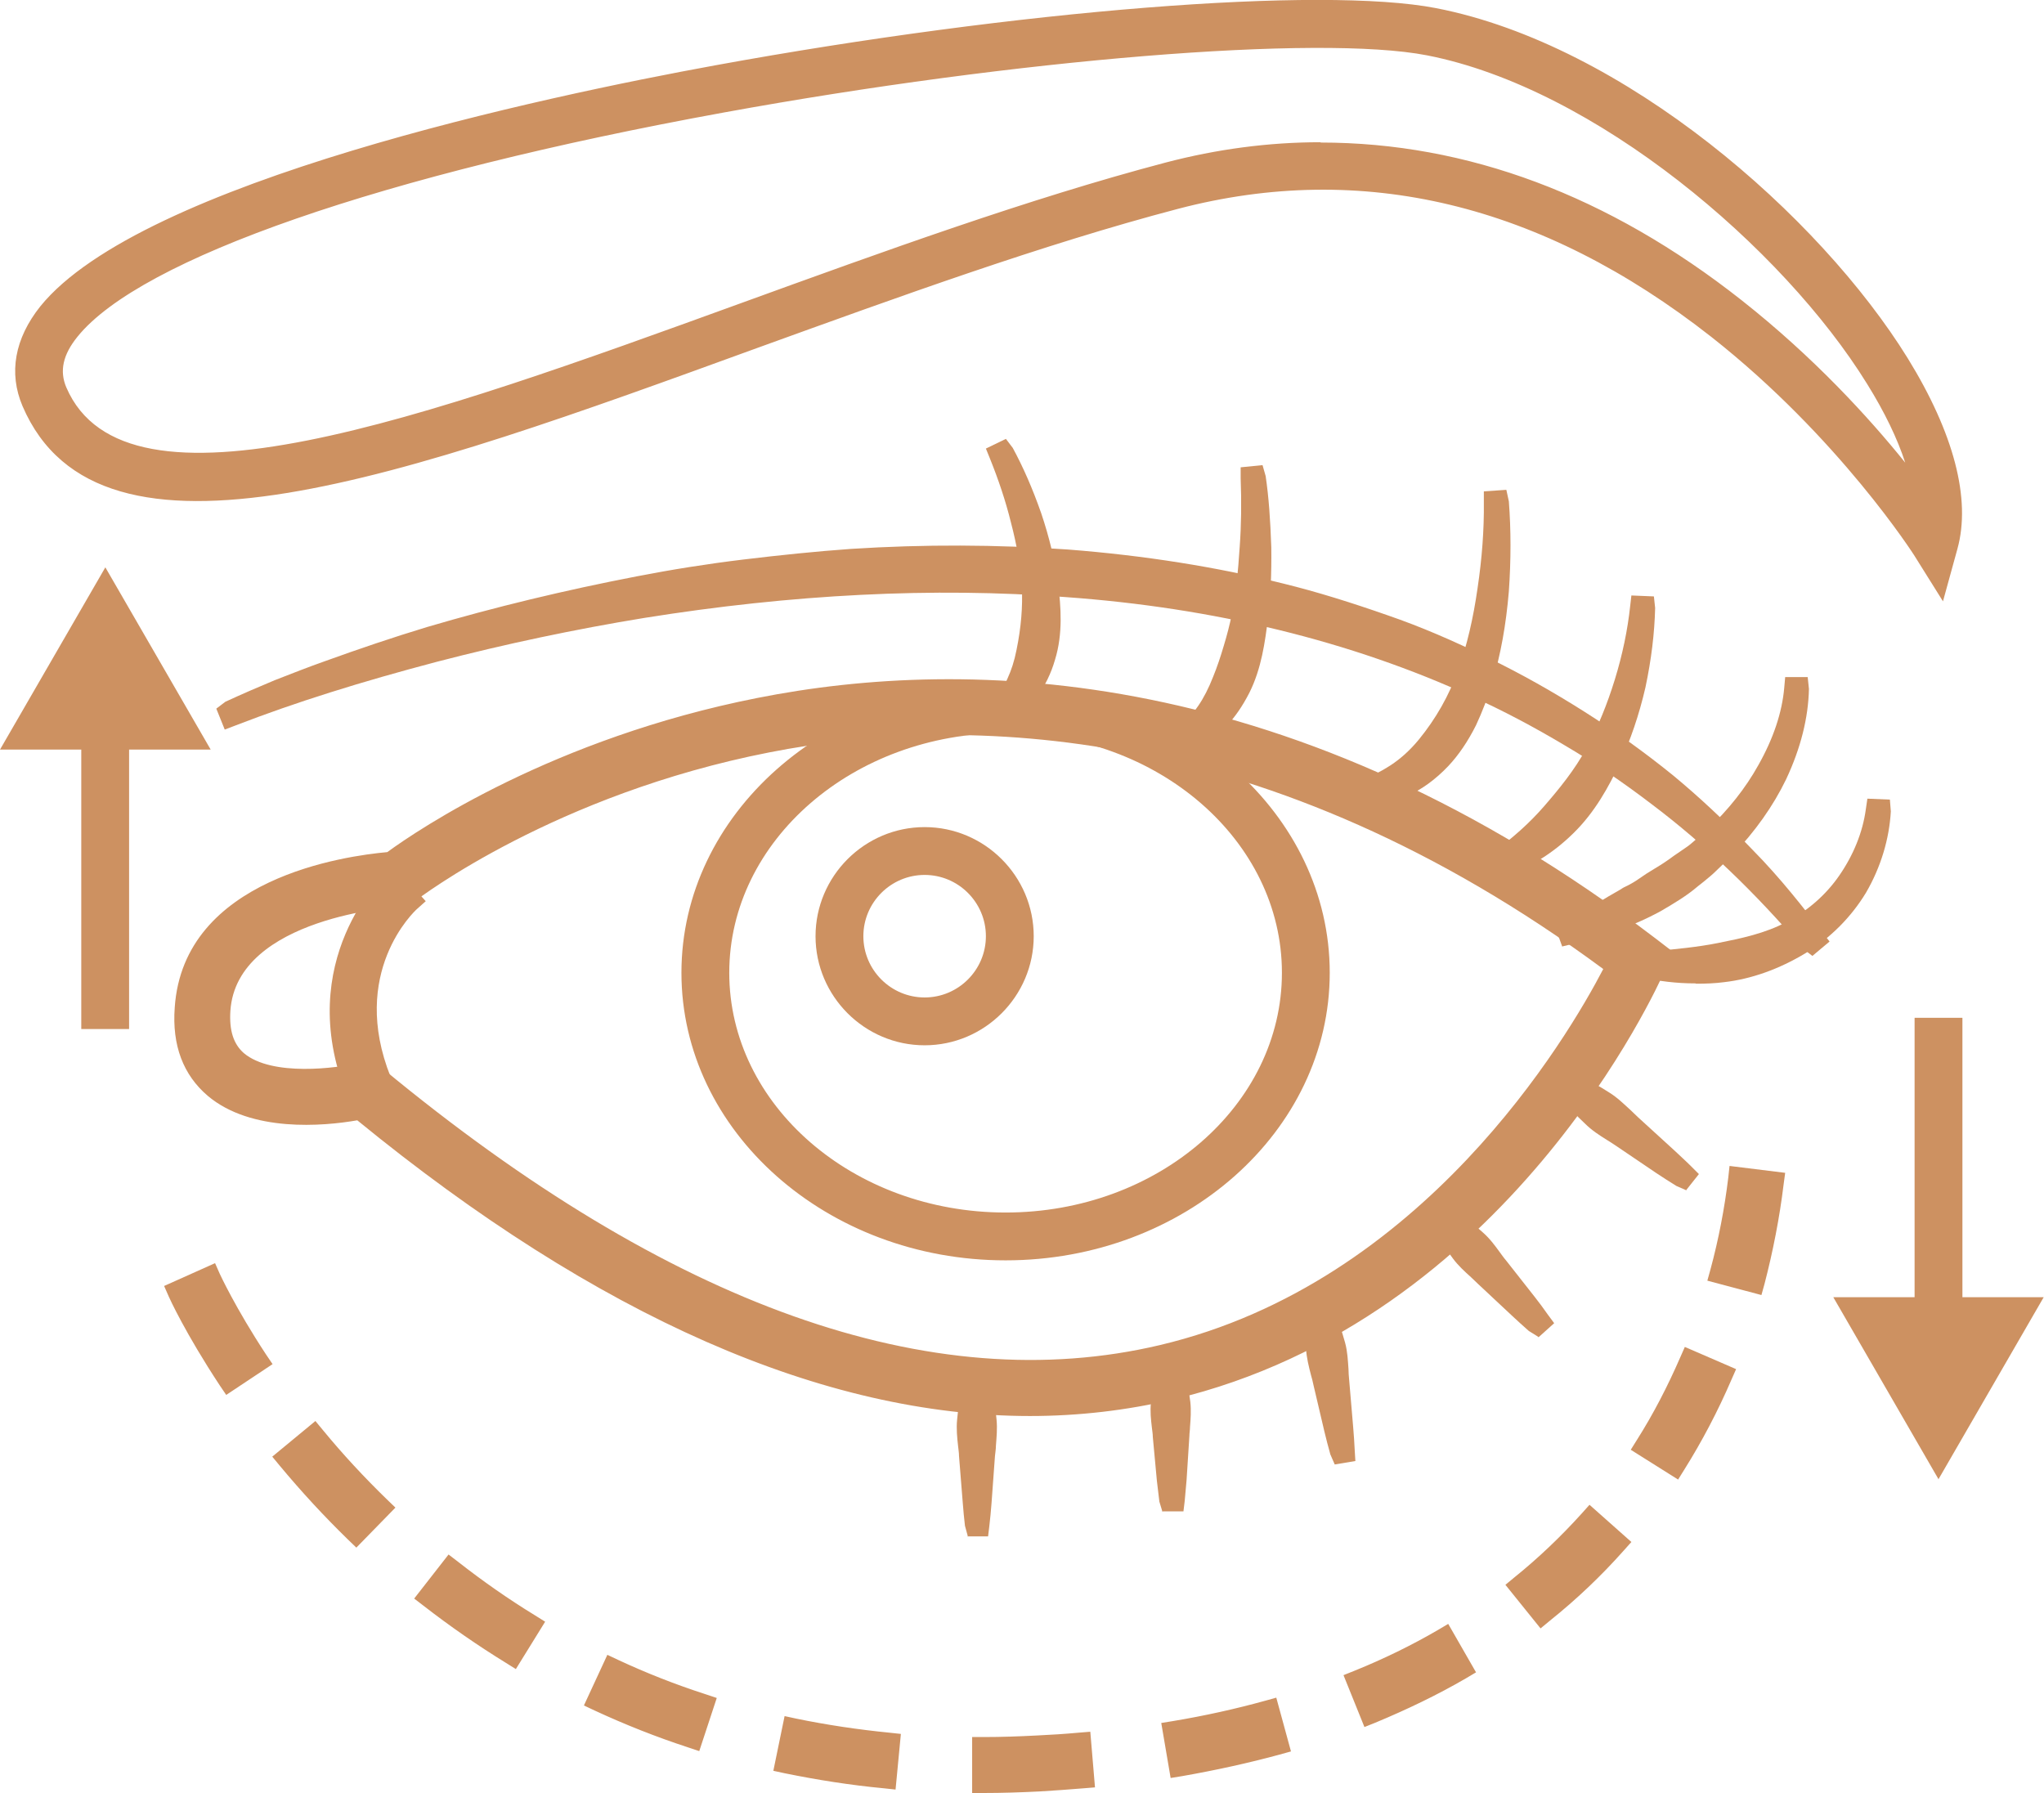 <?xml version="1.0" encoding="UTF-8"?>
<svg xmlns="http://www.w3.org/2000/svg" viewBox="0 0 65.39 57.36">
  <defs>
    <style>.d{fill:#cd9161;}</style>
  </defs>
  <g id="a"></g>
  <g id="b">
    <g id="c">
      <g>
        <g>
          <g>
            <rect class="d" x="2.98" y="22.81" width=".78" height="9.73"></rect>
            <path class="d" d="M4.13,32.92h-1.53v-10.48h1.53v10.48Zm-.78-.75h.03l-.03-8.98v8.98Z"></path>
          </g>
          <g>
            <polygon class="d" points="6.08 23.61 3.37 18.9 .65 23.61 6.08 23.61"></polygon>
            <path class="d" d="M6.73,23.98H0l3.37-5.83,3.37,5.83Zm-5.44-.75H5.44l-2.07-3.58-2.07,3.58Z"></path>
          </g>
        </g>
        <g>
          <g>
            <rect class="d" x="61.63" y="32.94" width=".78" height="9.73"></rect>
            <path class="d" d="M62.78,43.04h-1.53v-10.48h1.53v10.48Zm-.78-.75h.03l-.03-8.98v8.98Z"></path>
          </g>
          <g>
            <polygon class="d" points="59.3 41.87 62.02 46.58 64.74 41.87 59.3 41.87"></polygon>
            <path class="d" d="M62.02,47.33l-3.37-5.83h6.73l-3.37,5.83Zm-2.07-5.08l2.07,3.58,2.07-3.58h-4.14Z"></path>
          </g>
        </g>
        <g>
          <path class="d" d="M32.95,44.92c-6.56,0-13.74-3.17-21.42-9.48-.8,.15-3.26,.49-4.64-.67-.69-.58-1-1.43-.93-2.52,.26-3.97,5.53-4.55,6.56-4.63,.81-.6,5.12-3.61,11.77-4.93,6.68-1.32,17.03-1.07,28.44,7.62l.32,.25-.16,.37c-.2,.45-4.93,10.97-15.45,13.46-1.46,.35-2.96,.52-4.49,.52Zm-21.15-10.61l.2,.17c9.28,7.67,17.75,10.67,25.19,8.91,8.94-2.12,13.64-10.63,14.57-12.51-10.95-8.2-20.84-8.44-27.23-7.18-7.01,1.38-11.46,4.81-11.51,4.84l-.13,.1h-.17c-.06,.01-5.51,.29-5.73,3.68-.05,.75,.14,1.29,.57,1.66,1.02,.86,3.22,.58,3.99,.4l.25-.06Z"></path>
          <path class="d" d="M32.95,45.3c-6.6,0-13.84-3.18-21.52-9.46-1.09,.19-3.39,.39-4.78-.78-.79-.67-1.15-1.62-1.06-2.83,.28-4.15,5.48-4.85,6.8-4.97,1-.73,5.31-3.64,11.83-4.93,6.75-1.34,17.22-1.09,28.74,7.69l.56,.43-.28,.64c-.2,.45-5,11.14-15.71,13.68-1.48,.35-3.02,.53-4.58,.53h0Zm-21.31-10.26l.14,.11c7.59,6.23,14.72,9.4,21.18,9.4h0c1.5,0,2.98-.17,4.4-.51,10.35-2.45,15-12.81,15.2-13.25l.05-.1-.09-.07c-11.3-8.61-21.54-8.86-28.14-7.55-6.57,1.3-10.83,4.28-11.62,4.87l-.09,.06h-.11c-.99,.08-5.97,.63-6.21,4.29-.06,.96,.21,1.71,.8,2.21,1.26,1.06,3.63,.72,4.33,.59l.17-.03Zm21.32,9.22c-6.46,0-13.56-3.18-21.19-9.49l-.06-.05-.07,.02s-2.94,.68-4.32-.48c-.52-.44-.76-1.1-.7-1.97,.24-3.67,5.85-4.01,6.09-4.02l.09-.03c.19-.15,4.65-3.53,11.67-4.91,6.44-1.27,16.45-1.04,27.53,7.25l.25,.19-.14,.28c-.87,1.74-5.67,10.54-14.82,12.7-1.41,.33-2.85,.5-4.33,.5Zm-21.05-10.35l.34,.28c9.18,7.59,17.55,10.57,24.86,8.84,8.42-1.99,13.04-9.84,14.18-12.03-10.75-7.94-20.43-8.16-26.68-6.93-6.84,1.34-11.17,4.63-11.35,4.77l-.22,.17h-.29s-5.18,.32-5.38,3.33c-.04,.63,.1,1.06,.43,1.35,.9,.76,2.99,.48,3.66,.32l.43-.1Z"></path>
        </g>
        <g>
          <path class="d" d="M32.17,39.94c-5.51,0-9.99-3.96-9.99-8.82s4.48-8.82,9.99-8.82,9.99,3.96,9.99,8.82-4.48,8.82-9.99,8.82Zm0-16.87c-5.08,0-9.21,3.61-9.21,8.05s4.13,8.05,9.21,8.05,9.21-3.61,9.21-8.05-4.13-8.05-9.21-8.05Z"></path>
          <path class="d" d="M32.17,40.32c-5.72,0-10.37-4.13-10.37-9.2s4.65-9.2,10.37-9.2,10.37,4.13,10.37,9.2-4.65,9.2-10.37,9.2Zm0-17.65c-5.3,0-9.62,3.79-9.62,8.45s4.31,8.45,9.62,8.45,9.62-3.79,9.62-8.45-4.31-8.45-9.62-8.45Zm0,16.87c-5.29,0-9.59-3.78-9.59-8.42s4.3-8.42,9.59-8.42,9.59,3.78,9.59,8.42-4.3,8.42-9.59,8.42Zm0-16.09c-4.87,0-8.84,3.44-8.84,7.67s3.96,7.67,8.84,7.67,8.84-3.44,8.84-7.67-3.96-7.67-8.84-7.67Z"></path>
        </g>
        <g>
          <path class="d" d="M29.58,33.07c-1.72,0-3.11-1.4-3.11-3.11s1.4-3.11,3.11-3.11,3.11,1.4,3.11,3.11-1.4,3.11-3.11,3.11Zm0-5.45c-1.29,0-2.34,1.05-2.34,2.34s1.05,2.34,2.34,2.34,2.34-1.05,2.34-2.34-1.05-2.34-2.34-2.34Z"></path>
          <path class="d" d="M29.58,33.44c-1.92,0-3.49-1.57-3.49-3.49s1.57-3.49,3.49-3.49,3.49,1.57,3.49,3.49-1.57,3.49-3.49,3.49Zm0-6.23c-1.51,0-2.74,1.23-2.74,2.74s1.23,2.74,2.74,2.74,2.74-1.23,2.74-2.74-1.23-2.74-2.74-2.74Zm0,5.45c-1.49,0-2.71-1.22-2.71-2.71s1.22-2.71,2.71-2.71,2.71,1.22,2.71,2.71-1.22,2.71-2.71,2.71Zm0-4.67c-1.08,0-1.96,.88-1.96,1.96s.88,1.96,1.96,1.96,1.96-.88,1.96-1.96-.88-1.96-1.96-1.96Z"></path>
        </g>
        <g>
          <path class="d" d="M7.37,22.78c.52-.24,1.04-.46,1.57-.68,.53-.21,1.06-.41,1.6-.61,1.07-.39,2.15-.75,3.24-1.09,2.19-.64,4.41-1.18,6.66-1.61,.56-.11,1.13-.21,1.69-.3,.57-.09,1.13-.17,1.7-.24,1.14-.14,2.28-.25,3.42-.33,2.29-.14,4.6-.14,6.89,.02,2.3,.18,4.59,.52,6.83,1.08,1.12,.28,2.22,.62,3.31,1.01,1.09,.38,2.15,.84,3.19,1.35,1.04,.5,2.04,1.07,3.02,1.69,.98,.61,1.91,1.29,2.8,2.01,.89,.73,1.72,1.53,2.51,2.35,.8,.82,1.52,1.71,2.21,2.61l-.06,.05c-1.47-1.73-3.1-3.32-4.91-4.69-.9-.69-1.84-1.33-2.81-1.9-.97-.58-1.97-1.11-3.01-1.58-4.12-1.89-8.62-2.89-13.14-3.22-4.52-.34-9.08-.05-13.56,.67-2.24,.36-4.46,.83-6.66,1.41-2.19,.57-4.37,1.23-6.49,2.05l-.03-.07Z"></path>
          <path class="d" d="M57.98,30.58l-.3-.23c-1.52-1.79-3.15-3.35-4.85-4.63-.93-.71-1.86-1.34-2.78-1.88-.99-.59-1.99-1.12-2.97-1.56-3.86-1.77-8.24-2.84-13.01-3.18-4.2-.32-8.73-.09-13.47,.67-2.2,.36-4.43,.83-6.62,1.4-2.43,.64-4.54,1.3-6.45,2.04l-.34,.13-.27-.67,.29-.22c.52-.24,1.05-.47,1.58-.69,.54-.21,1.07-.42,1.61-.61,1.08-.39,2.17-.76,3.26-1.09,2.17-.64,4.42-1.18,6.7-1.62,.57-.11,1.13-.21,1.7-.3,.57-.09,1.14-.17,1.72-.24,1.16-.14,2.32-.26,3.44-.34,2.34-.15,4.68-.14,6.95,.02,2.45,.19,4.76,.56,6.89,1.09,1.06,.26,2.15,.6,3.35,1.02,1.02,.35,2.07,.8,3.23,1.37,1.01,.49,2.04,1.07,3.05,1.71,.98,.62,1.94,1.31,2.84,2.04,.81,.67,1.65,1.45,2.54,2.38,.89,.9,1.66,1.89,2.24,2.65l.22,.28-.56,.47Zm-27.68-12.38c1.3,0,2.58,.05,3.83,.14,1.46,.1,2.89,.28,4.28,.52-1.37-.24-2.8-.43-4.28-.54-1.68-.12-3.41-.15-5.14-.1,.44-.01,.88-.02,1.32-.02Z"></path>
        </g>
        <g>
          <path class="d" d="M60.1,25.93c-.04,.85-.31,1.68-.74,2.42-.44,.74-1.08,1.37-1.82,1.82-.74,.45-1.58,.77-2.44,.87-.86,.1-1.72,.05-2.55-.15v-.05c.85-.09,1.67-.15,2.47-.31,.79-.16,1.59-.33,2.31-.71,.71-.38,1.35-.92,1.81-1.6,.47-.67,.8-1.46,.91-2.28h.05Z"></path>
          <path class="d" d="M54.24,31.46c-.6,0-1.2-.07-1.78-.21l-.31-.07,.04-.63,.32-.08,.42-.04c.7-.07,1.37-.13,2.02-.26,.75-.15,1.53-.31,2.21-.68,.68-.36,1.26-.87,1.68-1.48,.45-.65,.75-1.38,.85-2.12l.05-.34,.72,.03,.03,.38c-.05,.88-.32,1.78-.79,2.59-.47,.78-1.14,1.46-1.95,1.95-.83,.5-1.72,.82-2.59,.92-.3,.04-.6,.05-.9,.05Z"></path>
        </g>
        <g>
          <path class="d" d="M32.07,14.5c.36,.65,.64,1.34,.89,2.04,.24,.7,.42,1.43,.52,2.18,.09,.74,.15,1.53-.09,2.28-.21,.75-.69,1.44-1.33,1.84l-.03-.04c.22-.31,.4-.61,.55-.93,.15-.32,.24-.66,.32-1,.14-.68,.22-1.39,.18-2.11-.05-.72-.17-1.44-.36-2.15-.18-.71-.41-1.41-.69-2.09l.05-.02Z"></path>
          <path class="d" d="M31.99,23.32l-.41-.46,.14-.28c.22-.31,.39-.59,.51-.87,.12-.26,.22-.56,.29-.92,.15-.73,.2-1.39,.17-2.01-.04-.65-.16-1.35-.35-2.07-.17-.69-.4-1.37-.67-2.04l-.13-.32,.64-.31,.22,.29c.33,.61,.63,1.29,.91,2.09,.26,.77,.44,1.53,.54,2.25,.09,.74,.16,1.6-.1,2.44-.25,.87-.79,1.61-1.49,2.04l-.27,.16Z"></path>
        </g>
        <g>
          <path class="d" d="M47.9,16.07c.07,.94,.07,1.88,0,2.82-.08,.94-.23,1.88-.5,2.8-.14,.46-.3,.91-.51,1.35-.22,.43-.48,.85-.83,1.21-.34,.36-.74,.67-1.19,.87-.45,.21-.93,.31-1.41,.32v-.05c.44-.15,.85-.34,1.23-.59,.37-.24,.7-.55,.98-.9,.56-.68,1.02-1.48,1.33-2.34,.31-.87,.51-1.78,.64-2.7,.14-.92,.21-1.86,.21-2.79h.05Z"></path>
          <path class="d" d="M43.15,25.82l-.1-.64,.29-.15c.43-.14,.81-.33,1.15-.55,.32-.21,.62-.48,.9-.82,.54-.66,.97-1.41,1.26-2.23,.28-.78,.48-1.64,.62-2.62,.14-.94,.21-1.86,.2-2.74v-.35l.72-.05,.08,.37c.07,.91,.07,1.88,0,2.88-.09,1.07-.26,2.01-.52,2.88-.15,.51-.33,.97-.53,1.4-.26,.52-.56,.96-.89,1.31-.41,.43-.85,.75-1.31,.95-.47,.22-1,.34-1.55,.35h-.33Z"></path>
        </g>
        <g>
          <path class="d" d="M11.44,34.9c-1.64-4.1,1.11-6.64,1.14-6.66l.52,.58-.26-.29,.26,.29c-.1,.09-2.37,2.22-.94,5.8l-.72,.29Z"></path>
          <path class="d" d="M11.23,35.38l-.14-.35c-1.72-4.31,1.2-7.05,1.23-7.08l.28-.25,1.02,1.13-.28,.25c-.09,.08-2.18,2.04-.84,5.38l.14,.35-1.42,.57Zm1.34-6.6c-.6,.7-1.92,2.7-.92,5.62h.03c-1.01-2.93,.31-4.9,.91-5.6l-.02-.02Z"></path>
        </g>
        <g>
          <path class="d" d="M40.12,15.29c.11,.74,.15,1.49,.17,2.23,0,.75-.02,1.5-.1,2.25-.09,.75-.2,1.52-.55,2.22-.17,.35-.39,.68-.67,.97-.27,.28-.62,.51-.99,.61l-.02-.05c.6-.45,.94-1.08,1.2-1.73,.13-.33,.24-.67,.35-1.01,.11-.34,.2-.7,.27-1.06,.14-.72,.21-1.46,.26-2.19,.05-.74,.06-1.48,.03-2.22h.05Z"></path>
          <path class="d" d="M37.78,24l-.27-.55,.22-.23c.45-.34,.79-.83,1.08-1.57,.13-.32,.24-.65,.34-.99,.1-.33,.19-.67,.26-1.02,.12-.64,.2-1.34,.25-2.15,.05-.69,.06-1.43,.03-2.19v-.35l.7-.07,.1,.35c.1,.68,.15,1.4,.18,2.28,.01,.85-.02,1.61-.11,2.31-.09,.7-.2,1.56-.59,2.34-.22,.43-.46,.78-.73,1.06-.34,.35-.75,.6-1.16,.71l-.3,.08Z"></path>
        </g>
        <g>
          <path class="d" d="M52.57,19.44c-.02,.83-.13,1.65-.31,2.47-.19,.81-.45,1.61-.81,2.37-.36,.76-.78,1.51-1.4,2.11-.61,.6-1.35,1.07-2.16,1.3l-.02-.05c.67-.49,1.28-1.01,1.8-1.62,.52-.6,1.02-1.23,1.41-1.94,.39-.71,.69-1.47,.93-2.25,.24-.78,.42-1.59,.5-2.4h.05Z"></path>
          <path class="d" d="M47.71,28.14l-.28-.56,.23-.23c.74-.54,1.29-1.04,1.74-1.56,.46-.53,.98-1.16,1.36-1.87,.36-.66,.66-1.4,.9-2.18,.25-.81,.41-1.6,.49-2.34l.04-.35,.72,.03,.04,.37c-.02,.81-.12,1.64-.31,2.54-.2,.87-.48,1.69-.83,2.45-.34,.72-.79,1.55-1.48,2.22-.67,.66-1.47,1.15-2.31,1.39l-.3,.09Z"></path>
        </g>
        <g>
          <path class="d" d="M57.5,22.04c-.02,.95-.29,1.88-.7,2.74-.42,.86-.99,1.64-1.65,2.33l-.52,.5c-.17,.17-.37,.31-.55,.46-.37,.32-.78,.55-1.2,.8-.42,.23-.87,.4-1.3,.59-.45,.15-.91,.28-1.37,.39l-.02-.05c.41-.24,.82-.46,1.24-.67,.2-.12,.4-.24,.6-.35,.2-.12,.41-.21,.6-.35,.38-.26,.79-.47,1.15-.76,.19-.13,.38-.25,.56-.4l.52-.45c.67-.63,1.26-1.35,1.71-2.16,.45-.8,.79-1.69,.88-2.62h.05Z"></path>
          <path class="d" d="M49.98,30.29l-.22-.61,.25-.21c.42-.25,.84-.47,1.26-.68,.11-.07,.25-.15,.39-.23l.19-.11c.07-.05,.15-.09,.24-.13,.11-.06,.22-.12,.33-.2,.17-.12,.34-.23,.51-.33,.22-.13,.43-.27,.63-.42l.22-.15c.11-.08,.23-.15,.33-.24l.52-.45c.67-.63,1.22-1.33,1.62-2.05,.48-.85,.76-1.68,.83-2.48l.03-.34h.72l.04,.38c-.02,.92-.26,1.89-.73,2.89-.41,.85-.99,1.67-1.72,2.43l-.53,.51c-.12,.12-.25,.22-.38,.33l-.19,.15c-.36,.31-.77,.55-1.16,.78l-.09,.05c-.37,.2-.74,.36-1.11,.51l-.23,.1c-.45,.15-.91,.28-1.43,.41l-.33,.08Z"></path>
        </g>
        <g>
          <path class="d" d="M50.23,34.73c.39,.13,.73,.32,1.05,.53,.33,.21,.59,.5,.88,.75l.86,.77c.28,.27,.57,.52,.84,.8l-.03,.04c-.33-.21-.65-.42-.97-.63l-.96-.65c-.32-.22-.66-.41-.94-.67-.28-.27-.55-.55-.76-.9l.03-.04Z"></path>
          <path class="d" d="M53.95,38.08l-.32-.14c-.21-.13-.43-.27-.64-.41l-1.3-.88c-.09-.06-.18-.12-.28-.18-.24-.15-.49-.31-.71-.53-.27-.25-.58-.57-.82-.97l-.14-.22,.32-.41,.28,.04c.45,.15,.83,.37,1.14,.57,.26,.16,.47,.37,.68,.56,.08,.08,.16,.15,.24,.23l1.15,1.05c.19,.18,.38,.35,.56,.53l.24,.24-.42,.53Z"></path>
        </g>
        <g>
          <path class="d" d="M31.27,44.33c.14,.37,.2,.74,.24,1.11,.04,.37-.03,.74-.05,1.11l-.07,1.11c-.03,.37-.06,.74-.1,1.11h-.05c-.04-.37-.07-.74-.11-1.11l-.08-1.11c-.02-.37-.09-.74-.06-1.11,.03-.37,.09-.74,.23-1.11h.05Z"></path>
          <path class="d" d="M30.96,49.14l-.09-.33c-.03-.24-.05-.49-.07-.73l-.12-1.5c0-.11-.02-.21-.03-.32-.03-.27-.06-.56-.03-.85,.03-.35,.09-.78,.25-1.21l.09-.24h.51l.15,.24c.17,.43,.23,.85,.26,1.21,.03,.29,0,.58-.02,.85,0,.11-.02,.21-.03,.32l-.11,1.51c-.02,.24-.04,.49-.07,.73l-.04,.33h-.67Z"></path>
        </g>
        <g>
          <path class="d" d="M46.25,39.03c.35,.17,.64,.4,.91,.65,.27,.24,.47,.56,.7,.84l.68,.86c.22,.29,.44,.58,.66,.88l-.04,.03c-.28-.24-.54-.49-.81-.74l-.79-.75c-.26-.25-.56-.48-.77-.77-.22-.29-.42-.6-.56-.96l.04-.03Z"></path>
          <path class="d" d="M49.2,42.76l-.29-.18c-.18-.16-.36-.32-.54-.49l-1.08-1.01c-.08-.08-.16-.15-.23-.22-.2-.18-.41-.37-.58-.6-.21-.28-.45-.63-.61-1.05l-.09-.24,.38-.34,.27,.08c.41,.2,.73,.47,1,.71,.22,.19,.39,.42,.55,.64,.06,.08,.12,.17,.19,.25l.92,1.17c.15,.19,.29,.38,.43,.58l.2,.27-.5,.45Z"></path>
        </g>
        <g>
          <path class="d" d="M42.26,41.96c.2,.35,.31,.71,.41,1.08,.1,.37,.09,.75,.13,1.13l.1,1.13c.02,.38,.06,.75,.07,1.13h-.05c-.1-.36-.19-.73-.28-1.09l-.25-1.11c-.08-.37-.21-.73-.23-1.11-.02-.38-.03-.76,.05-1.15h.05Z"></path>
          <path class="d" d="M42.7,46.85l-.14-.32c-.07-.24-.13-.49-.19-.73l-.35-1.49c-.02-.11-.05-.21-.08-.32-.07-.27-.14-.55-.16-.85-.02-.36-.03-.79,.06-1.25l.05-.25,.51-.08,.18,.22c.23,.4,.35,.82,.45,1.17,.08,.29,.09,.58,.11,.85,0,.11,.01,.22,.02,.33l.13,1.53c.02,.25,.04,.5,.05,.75l.02,.33-.66,.11Z"></path>
        </g>
        <g>
          <path class="d" d="M37.46,43.87c.15,.34,.21,.68,.25,1.03,.04,.34-.02,.69-.04,1.03l-.06,1.03c-.03,.34-.05,.69-.09,1.03h-.05c-.05-.34-.08-.68-.12-1.03l-.09-1.03c-.03-.34-.1-.69-.07-1.03,.03-.34,.08-.69,.22-1.03h.05Z"></path>
          <path class="d" d="M37.19,48.37l-.1-.33c-.03-.22-.05-.45-.08-.67l-.13-1.4c0-.1-.02-.2-.03-.3-.03-.26-.06-.52-.03-.8,.03-.33,.08-.73,.24-1.14l.09-.23h.5l.15,.22c.17,.4,.24,.8,.28,1.13,.03,.28,.01,.54-.01,.8,0,.1-.02,.2-.02,.29l-.09,1.41c-.02,.23-.04,.45-.06,.67l-.04,.33h-.66Z"></path>
        </g>
        <g>
          <path class="d" d="M62.03,18.32l-.47-.75s-2.43-3.82-6.58-7.08c-5.53-4.34-11.38-5.74-17.39-4.17-4.36,1.15-9,2.83-13.49,4.46C12.99,14.82,3.4,18.3,1.06,12.85c-.4-.93-.22-1.88,.52-2.8,3.15-3.91,15.99-6.61,21.36-7.59C32.6,.7,42.24-.07,45.87,.63c5.91,1.14,12.06,6.54,14.84,11.03,1.43,2.3,1.96,4.31,1.55,5.8l-.24,.85ZM42.25,4.93c4.55,0,9.05,1.67,13.23,4.96,3.08,2.42,5.17,5.05,6.14,6.39-.04-1.16-.58-2.61-1.56-4.21-2.73-4.41-8.84-9.62-14.33-10.68-3.49-.68-13.22,.11-22.64,1.83C12.07,5.23,4.26,7.96,2.19,10.53c-.56,.69-.69,1.35-.41,2.01,2.05,4.78,11.77,1.25,22.06-2.49,4.51-1.64,9.17-3.33,13.56-4.49,1.62-.43,3.24-.64,4.86-.64Z"></path>
          <path class="d" d="M62.16,19.24l-.92-1.47s-2.4-3.77-6.49-6.99c-5.44-4.27-11.18-5.64-17.06-4.1-4.34,1.14-8.98,2.83-13.46,4.45C12.94,15.24,3.2,18.78,.72,12.99c-.45-1.06-.25-2.16,.57-3.19C4.52,5.81,17.46,3.08,22.88,2.09,32.57,.32,42.27-.45,45.94,.26c6.02,1.17,12.27,6.64,15.09,11.2,1.48,2.4,2.03,4.51,1.59,6.1l-.46,1.67ZM42.34,5.32c4.42,0,8.73,1.63,12.87,4.87,4.24,3.33,6.64,7.14,6.67,7.18l.02,.03v-.03l.02-.04-.6-.83c-.96-1.34-3.04-3.93-6.07-6.32-4.12-3.24-8.49-4.88-12.99-4.88-1.59,0-3.19,.21-4.76,.63-4.37,1.15-9.02,2.84-13.52,4.47C13.5,14.21,3.62,17.79,1.43,12.69c-.34-.79-.18-1.59,.47-2.39,2.13-2.64,10.02-5.42,21.12-7.44,9.46-1.72,19.25-2.51,22.78-1.83,5.59,1.08,11.8,6.37,14.58,10.85,1.02,1.64,1.58,3.16,1.62,4.39l.02,.5c.12-1.32-.43-3-1.61-4.91-2.74-4.43-8.79-9.74-14.6-10.86-3.59-.7-13.17,.07-22.79,1.83C17.68,3.8,4.95,6.47,1.88,10.28c-.66,.82-.82,1.61-.47,2.42,2.2,5.13,11.64,1.7,22.56-2.26,4.5-1.63,9.15-3.32,13.53-4.48,1.63-.43,3.24-.64,4.85-.64Zm-.09-.76c4.68,0,9.21,1.69,13.46,5.04,2.31,1.82,4.08,3.76,5.24,5.2-.25-.77-.66-1.62-1.22-2.52-2.69-4.35-8.69-9.46-14.08-10.51-3.45-.67-13.12,.12-22.5,1.83C12.23,5.59,4.5,8.27,2.48,10.77c-.47,.58-.58,1.1-.36,1.62,1.91,4.45,11.47,.98,21.58-2.69,4.52-1.64,9.19-3.34,13.59-4.5,1.64-.43,3.3-.65,4.95-.65Z"></path>
        </g>
        <g>
          <path class="d" d="M31.47,56.99v-1.04c.56,0,1.14-.02,1.71-.05,.45-.02,.91-.05,1.35-.09l.09,1.03c-.45,.04-.92,.07-1.38,.09-.59,.03-1.19,.05-1.77,.05Zm-3.16-.15c-1.06-.1-2.11-.26-3.13-.47l.21-1.02c.98,.2,2,.36,3.02,.46l-.1,1.03Zm9.44-.39l-.17-1.02c1.03-.18,2.04-.4,2.99-.66l.27,1c-.98,.27-2.02,.5-3.09,.68Zm-15.63-.9c-1-.33-2-.72-2.95-1.16l.44-.94c.92,.43,1.87,.8,2.84,1.12l-.32,.99Zm21.72-.79l-.39-.96c.96-.39,1.87-.84,2.73-1.33l.52,.9c-.9,.52-1.86,.99-2.86,1.39Zm-27.47-1.87c-.89-.55-1.77-1.16-2.6-1.81l.64-.82c.8,.63,1.65,1.22,2.51,1.74l-.54,.88Zm32.96-1.32l-.65-.81c.79-.64,1.53-1.34,2.19-2.08l.78,.69c-.7,.79-1.48,1.53-2.31,2.2Zm-37.94-2.58c-.75-.73-1.47-1.52-2.15-2.33l.8-.66c.65,.79,1.35,1.54,2.07,2.25l-.72,.74Zm42.18-2.17l-.88-.55c.53-.84,1.01-1.75,1.41-2.68l.95,.41c-.42,.99-.92,1.94-1.48,2.83Zm-46.22-2.7c-1.08-1.63-1.58-2.74-1.6-2.78l.95-.42s.49,1.08,1.51,2.63l-.87,.57Zm48.74-3.14l-1-.27c.26-.98,.45-1.98,.58-2.99l1.03,.13c-.13,1.05-.33,2.11-.6,3.13Z"></path>
          <path class="d" d="M31.1,57.36v-1.79h.37c.56,0,1.13-.02,1.7-.05,.45-.02,.9-.05,1.34-.09l.37-.03,.15,1.78-.37,.03c-.46,.04-.93,.07-1.4,.1-.6,.03-1.2,.05-1.79,.05h-.38Zm.75-1.04v.29c.46,0,.92-.02,1.38-.04,.33-.02,.67-.04,1-.06l-.02-.29c-.33,.02-.66,.05-.99,.06-.45,.02-.91,.04-1.36,.04Zm-3.2,.93l-.37-.04c-1.07-.1-2.14-.27-3.17-.48l-.37-.08,.36-1.75,.37,.08c.97,.2,1.97,.35,2.98,.45l.37,.04-.17,1.78Zm-3.02-1.18c.77,.15,1.56,.27,2.35,.36l.03-.29c-.78-.09-1.56-.2-2.32-.35l-.06,.28Zm11.82,.81l-.3-1.76,.37-.06c1.02-.17,2.01-.39,2.95-.65l.36-.1,.47,1.72-.36,.1c-.99,.27-2.04,.5-3.12,.69l-.37,.06Zm.57-1.15l.05,.28c.79-.14,1.57-.32,2.32-.51l-.08-.28c-.74,.19-1.51,.36-2.29,.5Zm-15.65,.29l-.36-.12c-1.01-.33-2.02-.73-2.99-1.18l-.34-.16,.75-1.62,.34,.16c.9,.42,1.84,.79,2.8,1.1l.36,.12-.56,1.7Zm-2.69-1.82c.72,.32,1.47,.62,2.21,.87l.09-.27c-.74-.26-1.47-.54-2.18-.86l-.12,.26Zm23.97,1.05l-.67-1.66,.35-.14c.94-.38,1.84-.82,2.68-1.31l.32-.19,.89,1.55-.32,.19c-.91,.53-1.89,1-2.9,1.42l-.35,.14Zm.3-1.25l.11,.27c.74-.32,1.46-.66,2.14-1.04l-.14-.25c-.67,.37-1.38,.72-2.1,1.02Zm-27.44-.6l-.32-.2c-.91-.56-1.79-1.17-2.64-1.83l-.3-.23,1.1-1.41,.3,.23c.79,.62,1.62,1.2,2.47,1.72l.32,.2-.94,1.52Zm-2.2-2.39c.63,.48,1.29,.94,1.95,1.36l.15-.25c-.66-.42-1.3-.87-1.93-1.34l-.18,.23Zm34.97,1.08l-1.12-1.39,.29-.24c.77-.62,1.49-1.31,2.15-2.04l.25-.28,1.34,1.19-.25,.28c-.72,.81-1.51,1.56-2.36,2.24l-.29,.24Zm-.07-1.28l.18,.22c.61-.51,1.19-1.06,1.73-1.64l-.22-.19c-.53,.57-1.09,1.11-1.69,1.61Zm-37.81-1.3l-.27-.26c-.76-.74-1.49-1.53-2.18-2.36l-.24-.29,1.38-1.14,.24,.29c.64,.78,1.33,1.52,2.05,2.22l.27,.26-1.25,1.28Zm-1.63-2.81c.52,.61,1.06,1.19,1.61,1.75l.2-.21c-.55-.55-1.08-1.13-1.59-1.73l-.22,.18Zm43.91,.63l-1.51-.95,.2-.32c.52-.82,.98-1.71,1.38-2.63l.15-.34,1.64,.71-.15,.34c-.43,1-.94,1.97-1.51,2.88l-.2,.32Zm-.48-1.19l.24,.15c.41-.67,.78-1.38,1.11-2.11l-.27-.11c-.32,.72-.69,1.41-1.09,2.07Zm-45.96-1.51l-.21-.31c-1.1-1.67-1.61-2.79-1.63-2.84l-.15-.34,1.63-.73,.15,.34s.5,1.09,1.48,2.58l.21,.31-1.49,.99Zm-.99-3.12c.2,.4,.59,1.14,1.2,2.08l.24-.16c-.59-.91-.97-1.64-1.18-2.04l-.26,.12Zm50.1-.08l-1.73-.46,.1-.36c.26-.96,.45-1.95,.57-2.94l.04-.37,1.78,.22-.05,.37c-.13,1.07-.34,2.14-.61,3.18l-.1,.36Zm-.81-.99l.28,.07c.19-.77,.34-1.56,.45-2.34l-.29-.04c-.11,.77-.26,1.55-.44,2.3Z"></path>
        </g>
      </g>
    </g>
  </g>
</svg>
